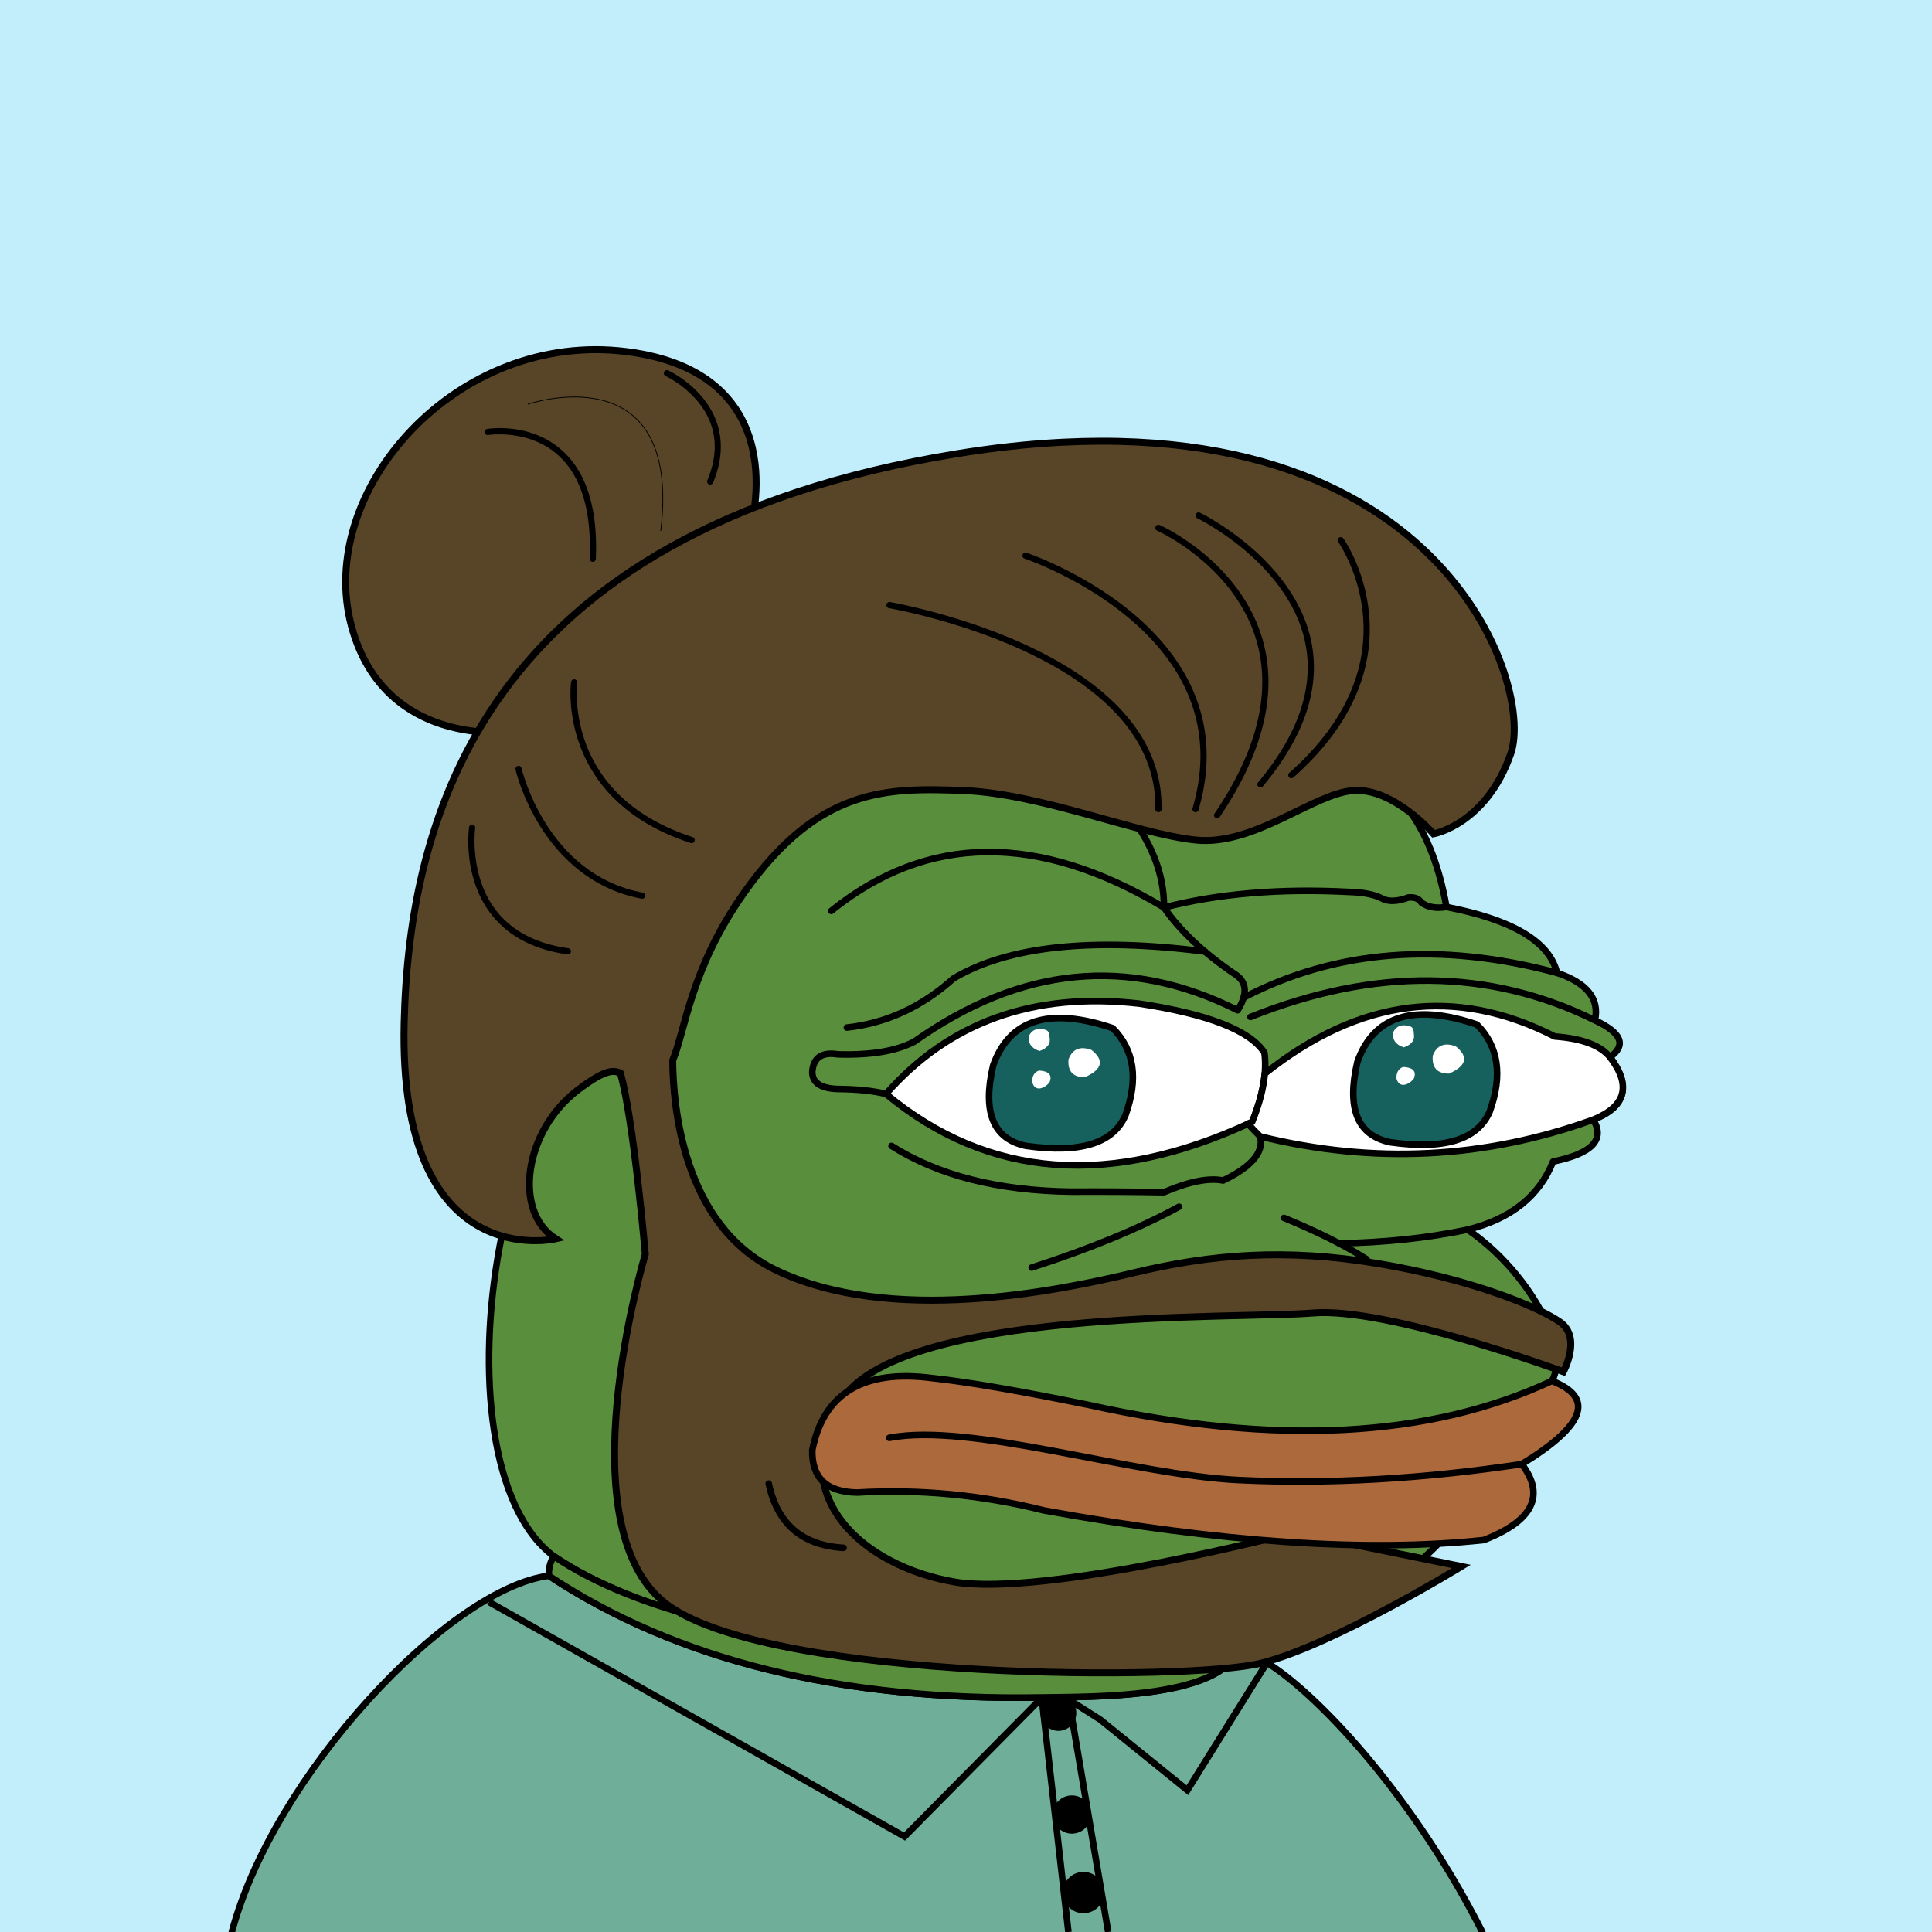 <svg xmlns="http://www.w3.org/2000/svg" xmlns:xlink="http://www.w3.org/1999/xlink" viewBox="0 0 2500 2500"><g><path style="fill-rule:evenodd;clip-rule:evenodd;fill:#c2eefc;" d="M0 0h25e2v25e2H0z"/><path style="fill-rule:evenodd;clip-rule:evenodd;fill:#6fae98;" d="M1634.754 2148.807c1.927 5.057.0.0-5.78-15.17l-26.192 2.763.003.001c-29.47 61.966-189.929 58.995-254.948 60.108-259.599 4.447-472.17-48.054-637.709-157.502C580.824 2055.622 354.002 2296.891 3e2 25e2h1618C1826.858 2320.131 1699.317 2185.588 1634.754 2148.807z"/><path d="M1921.838 2497.953c-52.422-103.453-111.68-182.186-152.16-230.017-47.648-56.301-96.657-101.775-131.49-122.059l-5.24-13.755c-.688-1.804-2.514-2.915-4.42-2.715l-26.191 2.764c-1.548.163-2.844 1.149-3.445 2.517-26.341 54.989-167.671 56.593-235.615 57.365-5.611.064-10.811.123-15.512.204-257.506 4.411-471.255-48.344-635.291-156.798-.851-.562-1.872-.795-2.887-.671-63.114 8.11-151.304 68.642-235.909 161.923-40.95 45.149-78.518 95.538-108.641 145.719-32.805 54.65-56.069 107.297-69.145 156.477-.096.361-.138.728-.138 1.093h8.572l1.925-6.625.01-.005c26.418-92.389 89.352-197.931 173.716-290.945 39.791-43.871 81.821-81.72 121.548-109.454 40.329-28.155 77.485-45.256 107.594-49.536 82.484 54.297 177.882 95.059 283.573 121.162 106.146 26.215 225.66 38.395 355.219 36.163 4.687-.08 9.869-.139 15.464-.202 74.146-.843 211.385-2.402 242.165-60.173l20.627-2.176 4.615 12.111c.028.073.057.148.086.227l.634 1.664.073-.028c.886 1.744 2.336 3.436 5.005 2.635 61.333 37.311 182.281 162.978 272.64 337.181l.032.001.434.897c.471.91.947 1.814 1.416 2.727L1912 2498l1.125 2h9.167C1922.313 2499.301 1922.164 2498.597 1921.838 2497.953z"/><path style="fill-rule:evenodd;clip-rule:evenodd;fill:none;stroke:#000000;stroke-width:8.504;stroke-miterlimit:2.613;" d="M632.781 2072.986 1170.5 2376.5 1348 2197 1382.503 25e2"/><path style="fill-rule:evenodd;clip-rule:evenodd;fill:none;stroke:#000000;stroke-width:8.504;stroke-miterlimit:2.613;" d="M1637.5 2154.5l-101 162L1423.605 2225.138 1378.5 2196.5"/><path style="fill-rule:evenodd;clip-rule:evenodd;fill:#6fae98;stroke:#000000;stroke-width:8.504;stroke-miterlimit:2.613;" d="M1434 25e2l-47-278z"/><circle style="fill-rule:evenodd;clip-rule:evenodd;stroke:#000000;stroke-width:8.504;stroke-miterlimit:2.613;" cx="1369.5" cy="2216.5" r="19"/><circle style="fill-rule:evenodd;clip-rule:evenodd;stroke:#000000;stroke-width:8.504;stroke-miterlimit:2.613;" cx="1387" cy="2348" r="20.5"/><circle style="fill-rule:evenodd;clip-rule:evenodd;stroke:#000000;stroke-width:8.504;stroke-miterlimit:2.613;" cx="1402" cy="2449" r="22.5"/><path style="fill-rule:evenodd;clip-rule:evenodd;fill:#598f3c;stroke:#000000;stroke-width:8.504;stroke-linecap:round;stroke-linejoin:round;stroke-miterlimit:2.613;" d="M867.603 1293.527c135.408-338.495 331.41-420.844 588.004-247.048 241.577-117.709 380.271-75.33 416.082 127.137 85.736 16.593 133.412 45.005 143.028 85.238 38.849 13.16 55.222 33.628 49.121 61.401 34.595 16.186 41.096 32.078 19.504 47.676 27.655 37.786 20.431 64.754-21.671 80.905 15.662 25.919-1.675 43.978-52.01 54.177-17.8 44.837-54.641 74.213-110.522 88.128 78.07 53.384 133.361 153.359 109.076 195.761-96.726 186.205-207.247 292.151-331.565 317.84-25.241 2.762-41.134 12.394-47.676 28.895-84.606 9.871-201.87 13.723-351.791 11.557-265.722-14.316-452.573-58.139-560.555-131.47C551.93 1890.923 644.393 1306.53 867.603 1293.527z"/><path style="fill-rule:evenodd;clip-rule:evenodd;fill:#598f3c;stroke:#000000;stroke-width:8.504;stroke-linecap:round;stroke-linejoin:round;stroke-miterlimit:2.613;" d="M1602.782 2136.4l.003.001c-29.47 61.966-189.929 58.995-254.948 60.108-259.599 4.447-472.17-48.054-637.709-157.502-.339-9.494 1.828-17.921 6.501-25.282 107.982 73.33 294.833 117.153 560.555 131.47C1412.208 2147.146 1520.737 2144.214 1602.782 2136.4z"/><path style="fill-rule:evenodd;clip-rule:evenodd;fill:none;stroke:#000000;stroke-width:8.504;stroke-linecap:round;stroke-linejoin:round;stroke-miterlimit:2.613;" d="M867.603 1293.527c-6.666 40.876-12.204 79.643-16.615 116.301"/><path style="fill-rule:evenodd;clip-rule:evenodd;fill:none;stroke:#000000;stroke-width:8.504;stroke-linecap:round;stroke-linejoin:round;stroke-miterlimit:2.613;" d="M1525.676 1561.525c-51.268 27.946-114.836 54.192-190.704 78.737"/><path style="fill-rule:evenodd;clip-rule:evenodd;fill:none;stroke:#000000;stroke-width:8.504;stroke-linecap:round;stroke-linejoin:round;stroke-miterlimit:2.613;" d="M1661.48 1575.972c43.172 17.706 78.809 35.524 106.91 53.455"/><path style="fill-rule:evenodd;clip-rule:evenodd;fill:none;stroke:#000000;stroke-width:8.504;stroke-linecap:round;stroke-linejoin:round;stroke-miterlimit:2.613;" d="M1899.139 1591.141c-51.724 10.804-107.176 16.714-166.355 17.731"/><path style="fill-rule:evenodd;clip-rule:evenodd;fill:none;stroke:#000000;stroke-width:8.504;stroke-linecap:round;stroke-linejoin:round;stroke-miterlimit:2.613;" d="M1153.659 1482.787c60.118 38.148 137.411 57.893 231.879 59.234 39.01-.234 79.221.007 120.635.722 32.19-13.808 57.713-18.865 76.571-15.17 48.169-23.217 60.691-48.499 37.562-75.848"/><path style="fill-rule:evenodd;clip-rule:evenodd;fill:none;stroke:#000000;stroke-width:8.504;stroke-linecap:round;stroke-linejoin:round;stroke-miterlimit:2.613;" d="M1455.607 1046.479c34.191 41.927 51.047 84.546 50.566 127.858-162.616-97.202-306.126-95.756-430.529 4.334"/><path style="fill-rule:evenodd;clip-rule:evenodd;fill:none;stroke:#000000;stroke-width:8.504;stroke-linecap:round;stroke-linejoin:round;stroke-miterlimit:2.613;" d="M1871.688 1173.615c-13.481 2.256-24.317.329-32.506-5.78-3.124-4.977-8.661-7.145-16.614-6.501-15.036 5.566-26.834 5.807-35.396.723-9.792-4.853-23.998-7.501-42.619-7.946-88.686-4.572-168.146 2.17-238.38 20.226 20.481 29.685 50.58 58.098 90.295 85.239 17.034 9.995 18.72 25.887 5.057 47.676-140.781-70.757-280.197-57.274-418.249 40.452-23.248 12.323-56.235 17.861-98.964 16.615-20.681-3.351-31.758 4.112-33.229 22.393-.159 13.995 10.436 21.459 31.784 22.394 26.147.214 47.337 2.38 63.568 6.501"/><path style="fill-rule:evenodd;clip-rule:evenodd;fill:none;stroke:#000000;stroke-width:8.504;stroke-linecap:round;stroke-linejoin:round;stroke-miterlimit:2.613;" d="M1559.124 1231.308c-146.388-18.638-254.816-7.048-325.282 34.77-40.94 36.795-86.93 57.984-137.972 63.568"/><path style="fill-rule:evenodd;clip-rule:evenodd;fill:none;stroke:#000000;stroke-width:8.504;stroke-linecap:round;stroke-linejoin:round;stroke-miterlimit:2.613;" d="M1609.225 1290.928c119.034-61.942 254.197-72.633 405.492-32.075"/><path style="fill-rule:evenodd;clip-rule:evenodd;fill:none;stroke:#000000;stroke-width:8.504;stroke-linecap:round;stroke-linejoin:round;stroke-miterlimit:2.613;" d="M1618.139 1315.921c160.721-64.233 309.287-62.788 445.699 4.334"/><path style="fill-rule:evenodd;clip-rule:evenodd;fill:#FFFFFF;stroke:#000000;stroke-width:8.504;stroke-linecap:round;stroke-linejoin:round;stroke-miterlimit:2.613;" d="M1620.306 1451.725c-183.453 85.64-341.41 73.601-473.87-36.118 81.906-93.234 190.983-132.241 327.231-117.023 89.674 13.565 143.851 34.754 162.532 63.568C1639.566 1387.294 1634.269 1417.151 1620.306 1451.725z"/><path style="fill-rule:evenodd;clip-rule:evenodd;fill:#FFFFFF;stroke:#000000;stroke-width:8.504;stroke-linecap:round;stroke-linejoin:round;stroke-miterlimit:2.613;" d="M1630.669 1470.517c-6.027-5.755-11.21-11.219-15.568-16.401 1.734-.795 3.466-1.58 5.204-2.392 9.248-22.898 14.693-43.727 16.338-62.487h.002c122.337-97.366 247.398-113.377 375.182-48.035 35.336 2.547 59.174 11.457 71.514 26.728 27.951 36.626 20.728 63.594-21.671 80.905C1921.202 1499.447 1777.535 1506.674 1630.669 1470.517z"/><path style="fill-rule:evenodd;clip-rule:evenodd;fill:#16615d;stroke:#000000;stroke-width:8.504;stroke-miterlimit:10;" d="M1456.328 1443.056c16.978-47.016 11.439-84.579-16.614-112.689-81.824-27.566-133.352-11.433-154.586 48.399-14.148 60.477.06 95.151 42.62 104.02C1397.808 1492.729 1440.667 1479.486 1456.328 1443.056z"/><path style="fill-rule:evenodd;clip-rule:evenodd;fill:#FFFFFF;" d="M1358.088 1341.926c.079-4.984-1.606-8.115-5.057-9.391-10.363-2.927-17.587-.278-21.671 7.947-1.294 9.487 3.281 15.989 13.725 19.504C1355.514 1356.377 1359.848 1350.357 1358.088 1341.926z"/><path style="fill-rule:evenodd;clip-rule:evenodd;fill:#FFFFFF;" d="M1348.697 1407.661c3.692-1.507 6.822-3.914 9.391-7.224 3.804-9.394-.771-14.451-13.725-15.17-6.118 2.252-9.007 7.309-8.668 15.17C1337.875 1407.539 1342.209 1409.947 1348.697 1407.661z"/><path style="fill-rule:evenodd;clip-rule:evenodd;fill:#FFFFFF;" d="M1403.597 1393.936c22.864-10.049 25.753-21.848 8.668-35.396-14.656-5.277-24.529-1.183-29.618 12.281C1381.388 1386.17 1388.371 1393.875 1403.597 1393.936z"/><path style="fill-rule:evenodd;clip-rule:evenodd;fill:#16615d;stroke:#000000;stroke-width:8.504;stroke-miterlimit:10;" d="M1927.663 1438.375c16.977-47.016 11.44-84.579-16.614-112.689-81.824-27.566-133.352-11.433-154.586 48.399-14.147 60.477.06 95.151 42.62 104.02C1869.142 1488.047 1912.002 1474.804 1927.663 1438.375z"/><path style="fill-rule:evenodd;clip-rule:evenodd;fill:#FFFFFF;" d="M1829.422 1337.244c.079-4.984-1.605-8.115-5.057-9.391-10.363-2.927-17.587-.278-21.671 7.947-1.295 9.487 3.281 15.989 13.725 19.504C1826.848 1351.695 1831.182 1345.675 1829.422 1337.244z"/><path style="fill-rule:evenodd;clip-rule:evenodd;fill:#FFFFFF;" d="M1820.031 1402.98c3.692-1.507 6.822-3.914 9.391-7.224 3.805-9.394-.771-14.451-13.725-15.17-6.118 2.252-9.007 7.309-8.668 15.17C1809.21 1402.858 1813.544 1405.265 1820.031 1402.98z"/><path style="fill-rule:evenodd;clip-rule:evenodd;fill:#FFFFFF;" d="M1874.931 1389.255c22.864-10.049 25.753-21.848 8.668-35.396-14.656-5.277-24.529-1.183-29.617 12.281C1852.723 1381.489 1859.706 1389.194 1874.931 1389.255z"/><g><path d="M971 683s60-2e2-160-228S407 635 455 811 707 959 779 915 971 683 971 683z" style="fill:#584527;stroke:#000;stroke-linecap: round;stroke-width: 9px;isolation: isolate"/><path d="M1699 1699c96-8 324 76 324 76s24-44-4-64-116-56-236-76-216-12-316 12-316 68-464-4c-120-58.39-132.19-214.12-132.5-270.9 16.44-39.61 23.24-119 92.5-217.1 96-136 184-136 284-132s224 56 3e2 64 152-60 204-64 104 56 104 56 68-12 1e2-104-1e2-488-716-388-709.61 474.12-716 736c-8 328 196 280 196 280-56-36-40-140 28-192 34.33-26.25 46.23-27 55.77-22.37C819.87 1447.52 835 1623 835 1623s-108 360 32 456 672 96 764.5 73.21S1891 2027 1891 2027l-216-44s-324 84-440 64-220-108-148-232 516-108 612-116z" style="fill:#584527;stroke:#000;stroke-linecap: round;stroke-width: 9px;isolation: isolate"/></g><path d="M1495.35 681.37a4 4 0 0 0 2 5.28c.25.11 25.6 11.52 54 34.88 26.11 21.44 60.28 57.65 74.78 108.39 19 66.39.63 141.36-54.52 222.83a4 4 0 0 0 6.63 4.48c56.56-83.55 75.25-160.79 55.56-229.58-15.11-52.79-50.53-90.3-77.59-112.48-29.25-24-54.6-35.36-55.66-35.84A4 4 0 0 0 1495.35 681.37z"/><path d="M1547.4 665.25a4 4 0 0 0 1.85 5.34c.29.14 29.85 14.62 61.7 41.55 29.19 24.68 66.37 65.2 77.71 118.07 12.41 57.89-8 119.2-60.72 182.21a4 4 0 1 0 6.14 5.13c54.38-65 75.37-128.63 62.4-189.06-11.83-55.13-50.32-97.11-80.53-122.61-32.59-27.52-62-41.89-63.2-42.49A4 4 0 0 0 1547.4 665.25z"/><path d="M1732.69 695.74a4 4 0 0 0-.95 5.58c.27.37 26.57 38.06 31.82 93.44a204.45 204.45.0 0 1-13.8 95.38c-15.33 38.72-42.72 75.68-81.4 109.87a4 4 0 0 0 5.3 6c39.71-35.09 67.85-73.16 83.63-113.15a212.33 212.33.0 0 0 14.2-99.23c-5.54-57.4-32.09-95.35-33.22-96.93A4 4 0 0 0 1732.69 695.74z"/><path d="M1323.21 717.73a4 4 0 0 0 2.53 5.06c.71.24 72.18 24.45 134.37 76.41 36.32 30.35 62.42 64.1 77.57 100.32 18.88 45.14 20.73 94.37 5.49 146.35a4 4 0 0 0 7.68 2.25c15.78-53.82 13.81-104.89-5.84-151.8-15.68-37.42-42.57-72.21-79.94-103.4-63.35-52.87-136.07-77.48-136.8-77.72A4 4 0 0 0 1323.21 717.73z"/><path d="M1147.06 782.33a4 4 0 0 0 3.27 4.62c.88.15 88.61 15.41 174.63 55.25 50.3 23.3 90.17 50.31 118.5 80.29 35.09 37.14 52.44 79 51.54 124.43a4 4 0 0 0 8 .16c.93-47.62-17.16-91.4-53.78-130.14-29-30.73-69.77-58.34-121-82.07-87-40.26-175.62-55.66-176.51-55.81A4 4 0 0 0 1147.06 782.33z"/><path d="M683 523s2e2-68 172 164" style="fill: none;stroke:#000"/><path d="M630.34 555.05a4 4 0 0 0 1.31 7.89c.52-.08 52-8.1 89.95 25.55 30.13 26.69 44.06 71.89 41.4 134.33a4 4 0 1 0 8 .34c2.77-65-12.09-112.36-44.16-140.72C685.94 546.28 632.59 554.68 630.34 555.05z"/><path d="M859.37 481.33a4 4 0 0 0 2 5.3 133.4 133.4.0 0 1 41.76 33.12c24 29.25 28.15 63.46 12.22 101.7a4 4 0 1 0 7.38 3.08c21.43-51.43 4.43-88.25-13.61-110.09a139.08 139.08.0 0 0-44.42-35.09A4 4 0 0 0 859.37 481.33z"/><path d="M739 882.46c-.21 1.55-4.94 38.51 11.72 82.94a187.71 187.71.0 0 0 45.14 69c25.12 24.49 58 43.47 97.87 56.44a4 4 0 0 0 2.48-7.61c-38.55-12.55-70.37-30.85-94.58-54.39a179.79 179.79.0 0 1-43.28-65.86c-16.07-42.6-11.46-79-11.41-79.41A4 4 0 0 0 739 882.46z"/><path d="M670.11 991.1a4 4 0 0 0-3 4.79c.33 1.46 8.43 36.11 32.52 74.24 22.32 35.34 63.11 80.13 130.64 92.8a4 4 0 0 0 1.47-7.86 176.44 176.44.0 0 1-77.15-34.87c-18.21-14.28-34.38-32.49-48.07-54.12-23.42-37-31.54-71.63-31.62-72A4 4 0 0 0 670.11 991.1z"/><path d="M607 1070.43c-.37 2.56-8.54 63.27 27.61 111.28 22 29.19 55.56 47.1 99.8 53.25a4 4 0 0 0 1.1-7.92c-42-5.84-73.81-22.69-94.47-50.08-34.16-45.31-26.21-104.8-26.12-105.4A4 4 0 0 0 607 1070.43z"/><path style="fill-rule:evenodd;clip-rule:evenodd;fill:#AC693C;stroke:#000000;stroke-width:8.504;stroke-linecap:round;stroke-linejoin:round;stroke-miterlimit:2.613;" d="M1408.653 1817.963c-89.816-18.32-157.236-29.878-202.262-34.673-88.842-11.63-140.612 19.432-155.308 93.185-.759 35.818 18.504 54.118 57.789 54.9 81.009-4.737 161.673 2.968 241.992 23.115 229.51 41.612 419.25 54.374 569.222 38.286 63.522-24.771 79.896-57.518 49.12-98.242 81.821-49.944 94.824-85.821 39.008-107.632C1850.094 1860.848 1650.24 1871.201 1408.653 1817.963z"/><path style="fill-rule:evenodd;clip-rule:evenodd;fill:none;stroke:#000000;stroke-width:8.504;stroke-linecap:round;stroke-linejoin:round;stroke-miterlimit:2.613;" d="M1969.207 1894.534c-127.733 19.224-249.637 26.119-365.711 20.687-138.029-6.46-347.82-75.145-452.727-54.638"/><path style="fill-rule:evenodd;clip-rule:evenodd;fill:none;stroke:#000000;stroke-width:8.504;stroke-linecap:round;stroke-linejoin:round;stroke-miterlimit:2.613;" d="M994.739 1919.817c11.104 52.276 43.37 79.967 96.796 83.072"/></g></svg>